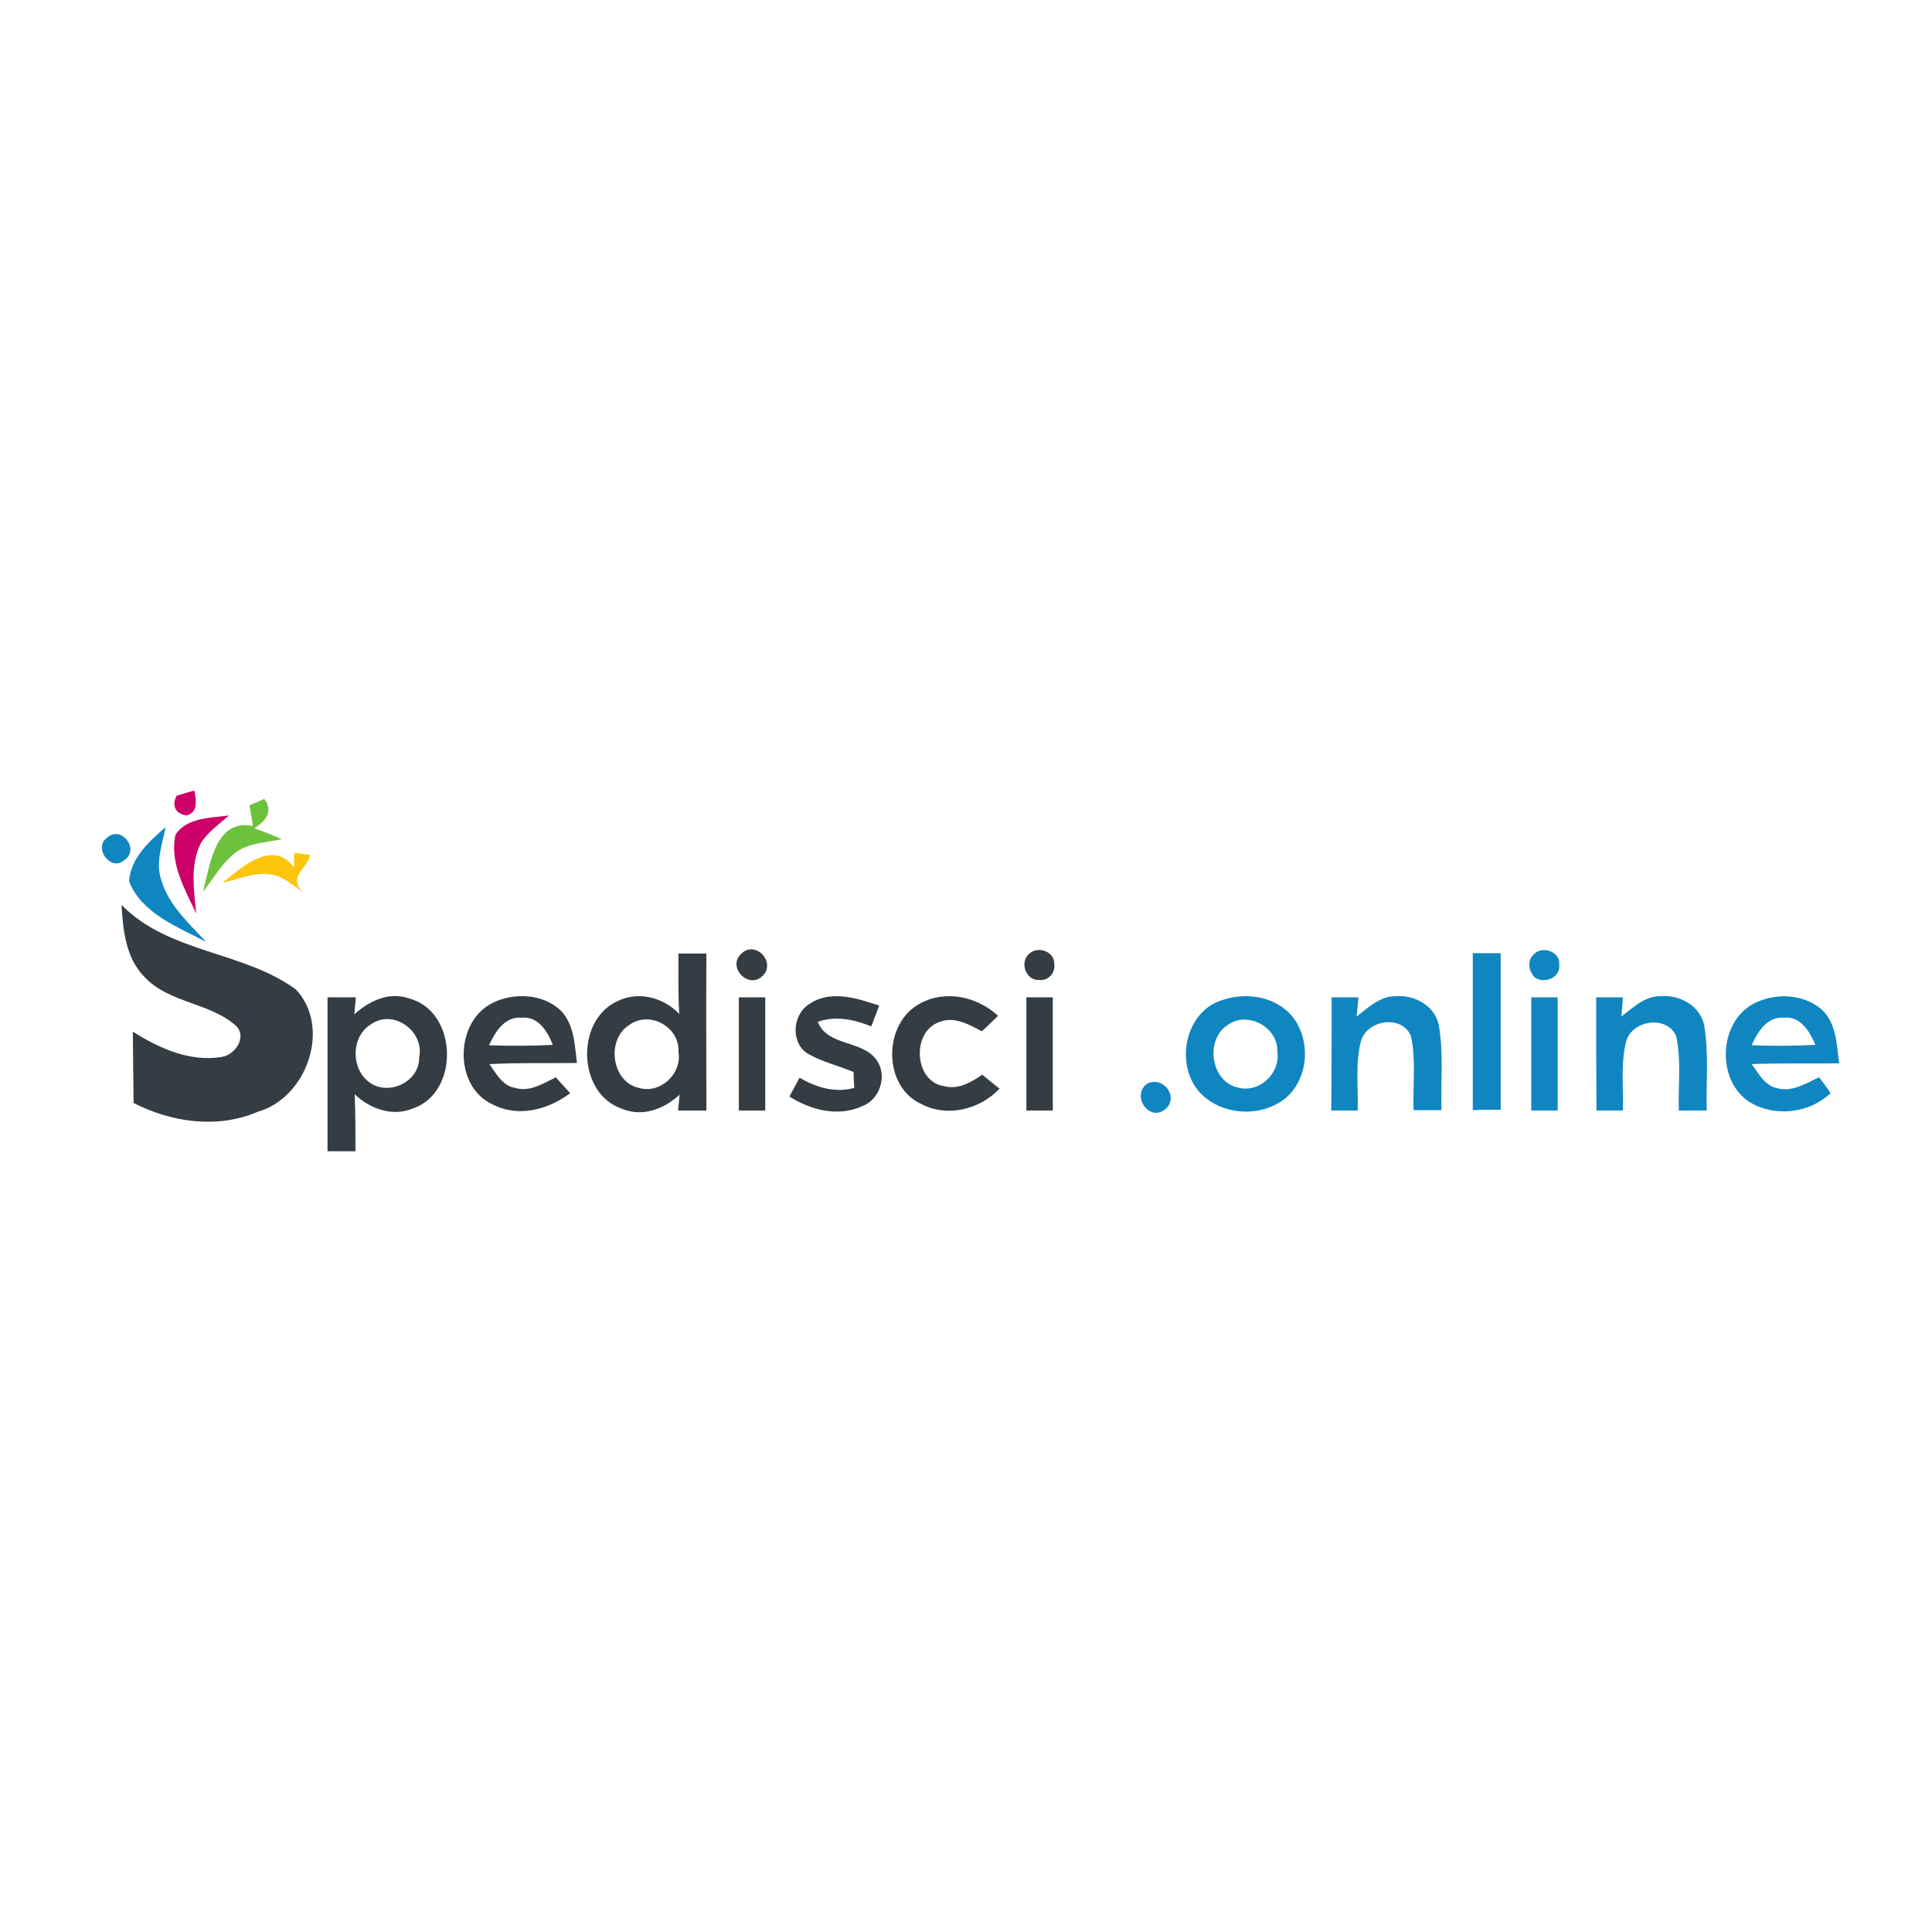 <?xml version="1.0" encoding="utf-8"?>
<!-- Generator: Adobe Illustrator 21.1.0, SVG Export Plug-In . SVG Version: 6.00 Build 0)  -->
<svg version="1.1" id="Layer_1" xmlns="http://www.w3.org/2000/svg" xmlns:xlink="http://www.w3.org/1999/xlink" x="0px" y="0px"
	 viewBox="0 0 512 512" style="enable-background:new 0 0 512 512;" xml:space="preserve">
<style type="text/css">
	.st0{fill:#FFFFFF;}
	.st1{fill:#CD006A;}
	.st2{fill:#6CC23D;}
	.st3{fill:#1086C1;}
	.st4{fill:#FDC50B;}
	.st5{fill:#333D43;}
</style>
<rect class="st0" width="512" height="512"/>
<g id="_x23_cd006aff">
	<path class="st1" d="M46.8,210.9c1.2-0.4,3.5-1.1,4.7-1.4c0.5,2.5,1.1,5.7-2,6.6C46.6,215.8,45.4,213.5,46.8,210.9z"/>
	<path class="st1" d="M46.5,221.2c3-4.6,9.3-4.4,14.2-5.1c-2.6,2.3-5.5,4.3-7.4,7.2c-3,5.8-1.9,12.5-1.3,18.8
		C48.9,235.5,44.9,228.6,46.5,221.2z"/>
</g>
<g id="_x23_6cc23dff">
	<path class="st2" d="M66.1,213.4c1-0.4,3-1.2,3.9-1.7c2.6,3.3,0.3,6-2.6,7.8c2.5,0.9,4.9,1.8,7.3,2.9c-4.2,0.9-8.9,0.9-12.5,3.7
		c-3.5,2.8-5.7,6.8-8.4,10.2c1.8-6.8,3.2-19.5,13.2-17.4C66.8,217,66.4,215.2,66.1,213.4z"/>
</g>
<g id="_x23_1086c1ff">
	<path class="st3" d="M34.2,233.6c0.4-6.2,5.3-10.6,9.7-14.4c-0.9,4.6-2.8,9.5-1.1,14.2c2,6.6,7.3,11.3,11.8,16.2
		C47,245.6,37.6,242.1,34.2,233.6z"/>
	<path class="st3" d="M28.5,221.9c3.7-3.2,8.6,3.2,4.5,6C29.4,231.2,24.5,224.6,28.5,221.9z"/>
	<path class="st3" d="M390.3,252.6c2.4,0,4.9,0,7.4,0c0,13.8,0,27.7,0,41.5c-2.5,0-4.9,0-7.4,0.1
		C390.3,280.4,390.3,266.5,390.3,252.6z"/>
	<path class="st3" d="M406.5,252.9c2.1-2.4,7.1-0.7,6.7,2.7c0.5,3.4-3.8,5.2-6.4,3.5C405.1,257.4,404.6,254.6,406.5,252.9z"/>
	<path class="st3" d="M323.7,265.1c5.9-2.1,13.1-1.3,17.8,3.2c6.1,6.1,5.7,17.3-0.9,22.8c-6.7,5.3-17.4,4.5-23-2
		C311.4,281.7,314.1,268.2,323.7,265.1 M325.4,271.6c-6.1,3.8-4.6,15,2.6,16.6c5.7,1.6,11.4-3.8,10.5-9.5
		C338.8,272.3,330.7,267.8,325.4,271.6z"/>
	<path class="st3" d="M352.9,264.3c2.3,0,4.7,0,7.1,0c-0.1,1.3-0.3,3.8-0.5,5.1c3.1-2.4,6.3-5.5,10.5-5.4c4.9-0.4,10.3,2.6,11.3,7.7
		c1.3,7.4,0.5,15,0.7,22.5c-2.5,0-4.9,0-7.4,0c-0.2-6.6,0.7-13.3-0.7-19.7c-2.4-5.6-11.5-4.3-13.2,1.3c-1.6,6-0.7,12.3-0.9,18.5
		c-2.3,0-4.6,0-7,0C352.9,284.3,352.9,274.3,352.9,264.3z"/>
	<path class="st3" d="M405.8,264.3c2.3,0,4.6,0,7,0c0,10,0,20,0,30c-2.3,0-4.6,0-7,0C405.8,284.3,405.8,274.3,405.8,264.3z"/>
	<path class="st3" d="M423,264.3c2.3,0,4.7,0,7.1,0c-0.1,1.3-0.3,3.8-0.4,5.1c3.1-2.4,6.2-5.5,10.5-5.4c4.9-0.4,10.3,2.5,11.4,7.6
		c1.3,7.5,0.5,15.1,0.7,22.7c-2.5,0-4.9,0-7.4,0c-0.2-6.6,0.7-13.3-0.7-19.7c-2.4-5.6-11.5-4.3-13.2,1.2c-1.6,6-0.7,12.3-0.9,18.5
		c-2.3,0-4.6,0-7,0C423,284.3,423,274.3,423,264.3z"/>
	<path class="st3" d="M464.7,266c5.5-2.9,12.9-2.7,17.8,1.3c4.2,3.6,4.2,9.4,4.9,14.5c-7.7,0.1-15.5-0.1-23.2,0.2
		c1.9,2.5,3.5,5.8,6.9,6.4c3.9,1.1,7.6-1.4,11-2.9c1.1,1.4,2.1,2.8,3,4.2c-5.5,5.3-14.6,6.4-21.2,2.5
		C454.8,286.7,455.3,271,464.7,266 M464.2,277c5.6,0.2,11.3,0.2,16.9-0.1c-1.5-3.5-3.9-7.7-8.4-7.2
		C468.2,269.4,465.8,273.5,464.2,277z"/>
	<path class="st3" d="M303.8,287.3c4.2-2.4,8.7,3.1,5.2,6.5C304.8,297.6,299.8,290.7,303.8,287.3z"/>
</g>
<g id="_x23_fdc50bff">
	<path class="st4" d="M78,226c1.1,0.1,3.2,0.4,4.2,0.6c-0.7,3.5-6.1,5.9-1.9,9.8c-2.8-1.8-5.4-4.4-8.9-4.7
		c-4.3-0.5-8.4,1.3-12.5,2.3c5.1-4.1,13.4-11.8,19-4.1C77.9,228.9,77.9,227,78,226z"/>
</g>
<g id="_x23_333d43ff">
	<path class="st5" d="M32.2,239.8c12.5,12.8,32.2,12.2,46.2,22.4c9.5,10.1,2.9,28.7-10,32.4c-10.7,4.6-22.8,2.9-33-2.3
		c-0.1-6.3-0.1-12.6-0.2-18.9c7,4.4,15.1,8.1,23.6,6.7c3.5-0.6,6.7-5.2,3.8-8.2c-7-6.3-17.9-6-24.4-13.1
		C33.3,253.8,32.6,246.4,32.2,239.8z"/>
	<path class="st5" d="M196.4,252.8c3.7-3.8,9.4,2.2,5.7,5.8C198.5,262.3,192.6,256.4,196.4,252.8z"/>
	<path class="st5" d="M272.6,252.9c2.3-2.4,7-0.8,6.8,2.7c0.3,2.3-1.7,4.4-4,4.1C271.9,259.9,270.2,255.1,272.6,252.9z"/>
	<path class="st5" d="M179.8,252.7c2.5,0,4.9,0,7.4,0c-0.1,13.9,0,27.7,0,41.6c-2.5,0-5,0-7.5,0c0.1-1,0.3-3.2,0.4-4.2
		c-4,3.7-9.7,6-15.1,3.8c-12.1-3.9-12.6-23.8-1.1-28.7c5.5-2.6,12-0.8,16.1,3.5C179.7,263.3,179.8,258,179.8,252.7 M166.8,271.6
		c-6.2,3.8-4.8,15.1,2.5,16.7c5.7,1.7,11.5-3.8,10.5-9.5C180.2,272.2,172.2,267.7,166.8,271.6z"/>
	<path class="st5" d="M86.8,264.3c2.5,0,5,0,7.5,0c-0.1,1.1-0.3,3.4-0.4,4.5c3.9-3.5,9.2-6.1,14.5-4.2c12.9,3.3,13.6,25,0.9,29.2
		c-5.4,2.2-11.3,0-15.3-3.8c0.2,5,0.2,10.1,0.2,15.1c-2.5,0-4.9,0-7.4,0C86.8,291.5,86.8,277.9,86.8,264.3 M98.4,271.4
		c-5.3,3.1-5.5,11.5-0.8,15.2c5,4.1,13.6,0.3,13.5-6.4C112.5,273.3,104.3,267.3,98.4,271.4z"/>
	<path class="st5" d="M130.3,265.9c5.8-3,13.8-2.6,18.5,2.1c3.4,3.7,3.5,9,4.1,13.7c-7.7,0.1-15.4-0.1-23.2,0.3
		c1.8,2.5,3.5,5.8,6.8,6.3c3.9,1.2,7.5-1.2,10.8-2.8c1.3,1.4,2.5,2.8,3.8,4.2c-5.8,4.4-13.8,6.5-20.5,3
		C120.3,288.1,120.4,271.1,130.3,265.9 M129.6,277c5.6,0.2,11.3,0.2,16.9-0.1c-1.4-3.6-3.9-7.7-8.4-7.2
		C133.7,269.4,131.2,273.5,129.6,277z"/>
	<path class="st5" d="M195.8,264.3c2.3,0,4.6,0,7,0c0,10,0,20,0,30c-2.3,0-4.6,0-7,0C195.8,284.3,195.8,274.3,195.8,264.3z"/>
	<path class="st5" d="M214.3,266.2c5.6-4,12.8-1.7,18.7,0.3c-0.7,1.8-1.4,3.7-2.1,5.5c-4.5-1.8-9.4-2.9-14.2-1.2
		c2.7,6.6,11.7,4.7,15.6,10.1c2.9,4,1,10.4-3.7,12.2c-6.4,3-13.7,1.1-19.4-2.5c0.9-1.7,1.8-3.3,2.7-5c4.4,2.6,9.4,4.1,14.5,2.7
		c-0.1-1-0.2-3.1-0.2-4.2c-4-1.7-8.4-2.7-12.2-4.9C209.5,276.3,210,269,214.3,266.2z"/>
	<path class="st5" d="M243.9,265.9c6.8-3.7,15.2-1.7,20.6,3.3c-1.4,1.4-2.9,2.8-4.3,4.1c-3.4-1.8-7.4-4.1-11.4-2.4
		c-7.3,2.7-6.5,15.6,1.2,16.9c3.8,1.1,7.3-0.9,10.3-3c1.5,1.2,3,2.5,4.6,3.7c-5.2,5.5-13.8,7.7-20.7,4.1
		C233.9,288,233.9,271.1,243.9,265.9z"/>
	<path class="st5" d="M272,264.3c2.3,0,4.6,0,7,0c0,10,0,20,0,30c-2.3,0-4.6,0-7,0C272,284.3,272,274.3,272,264.3z"/>
</g>
</svg>
